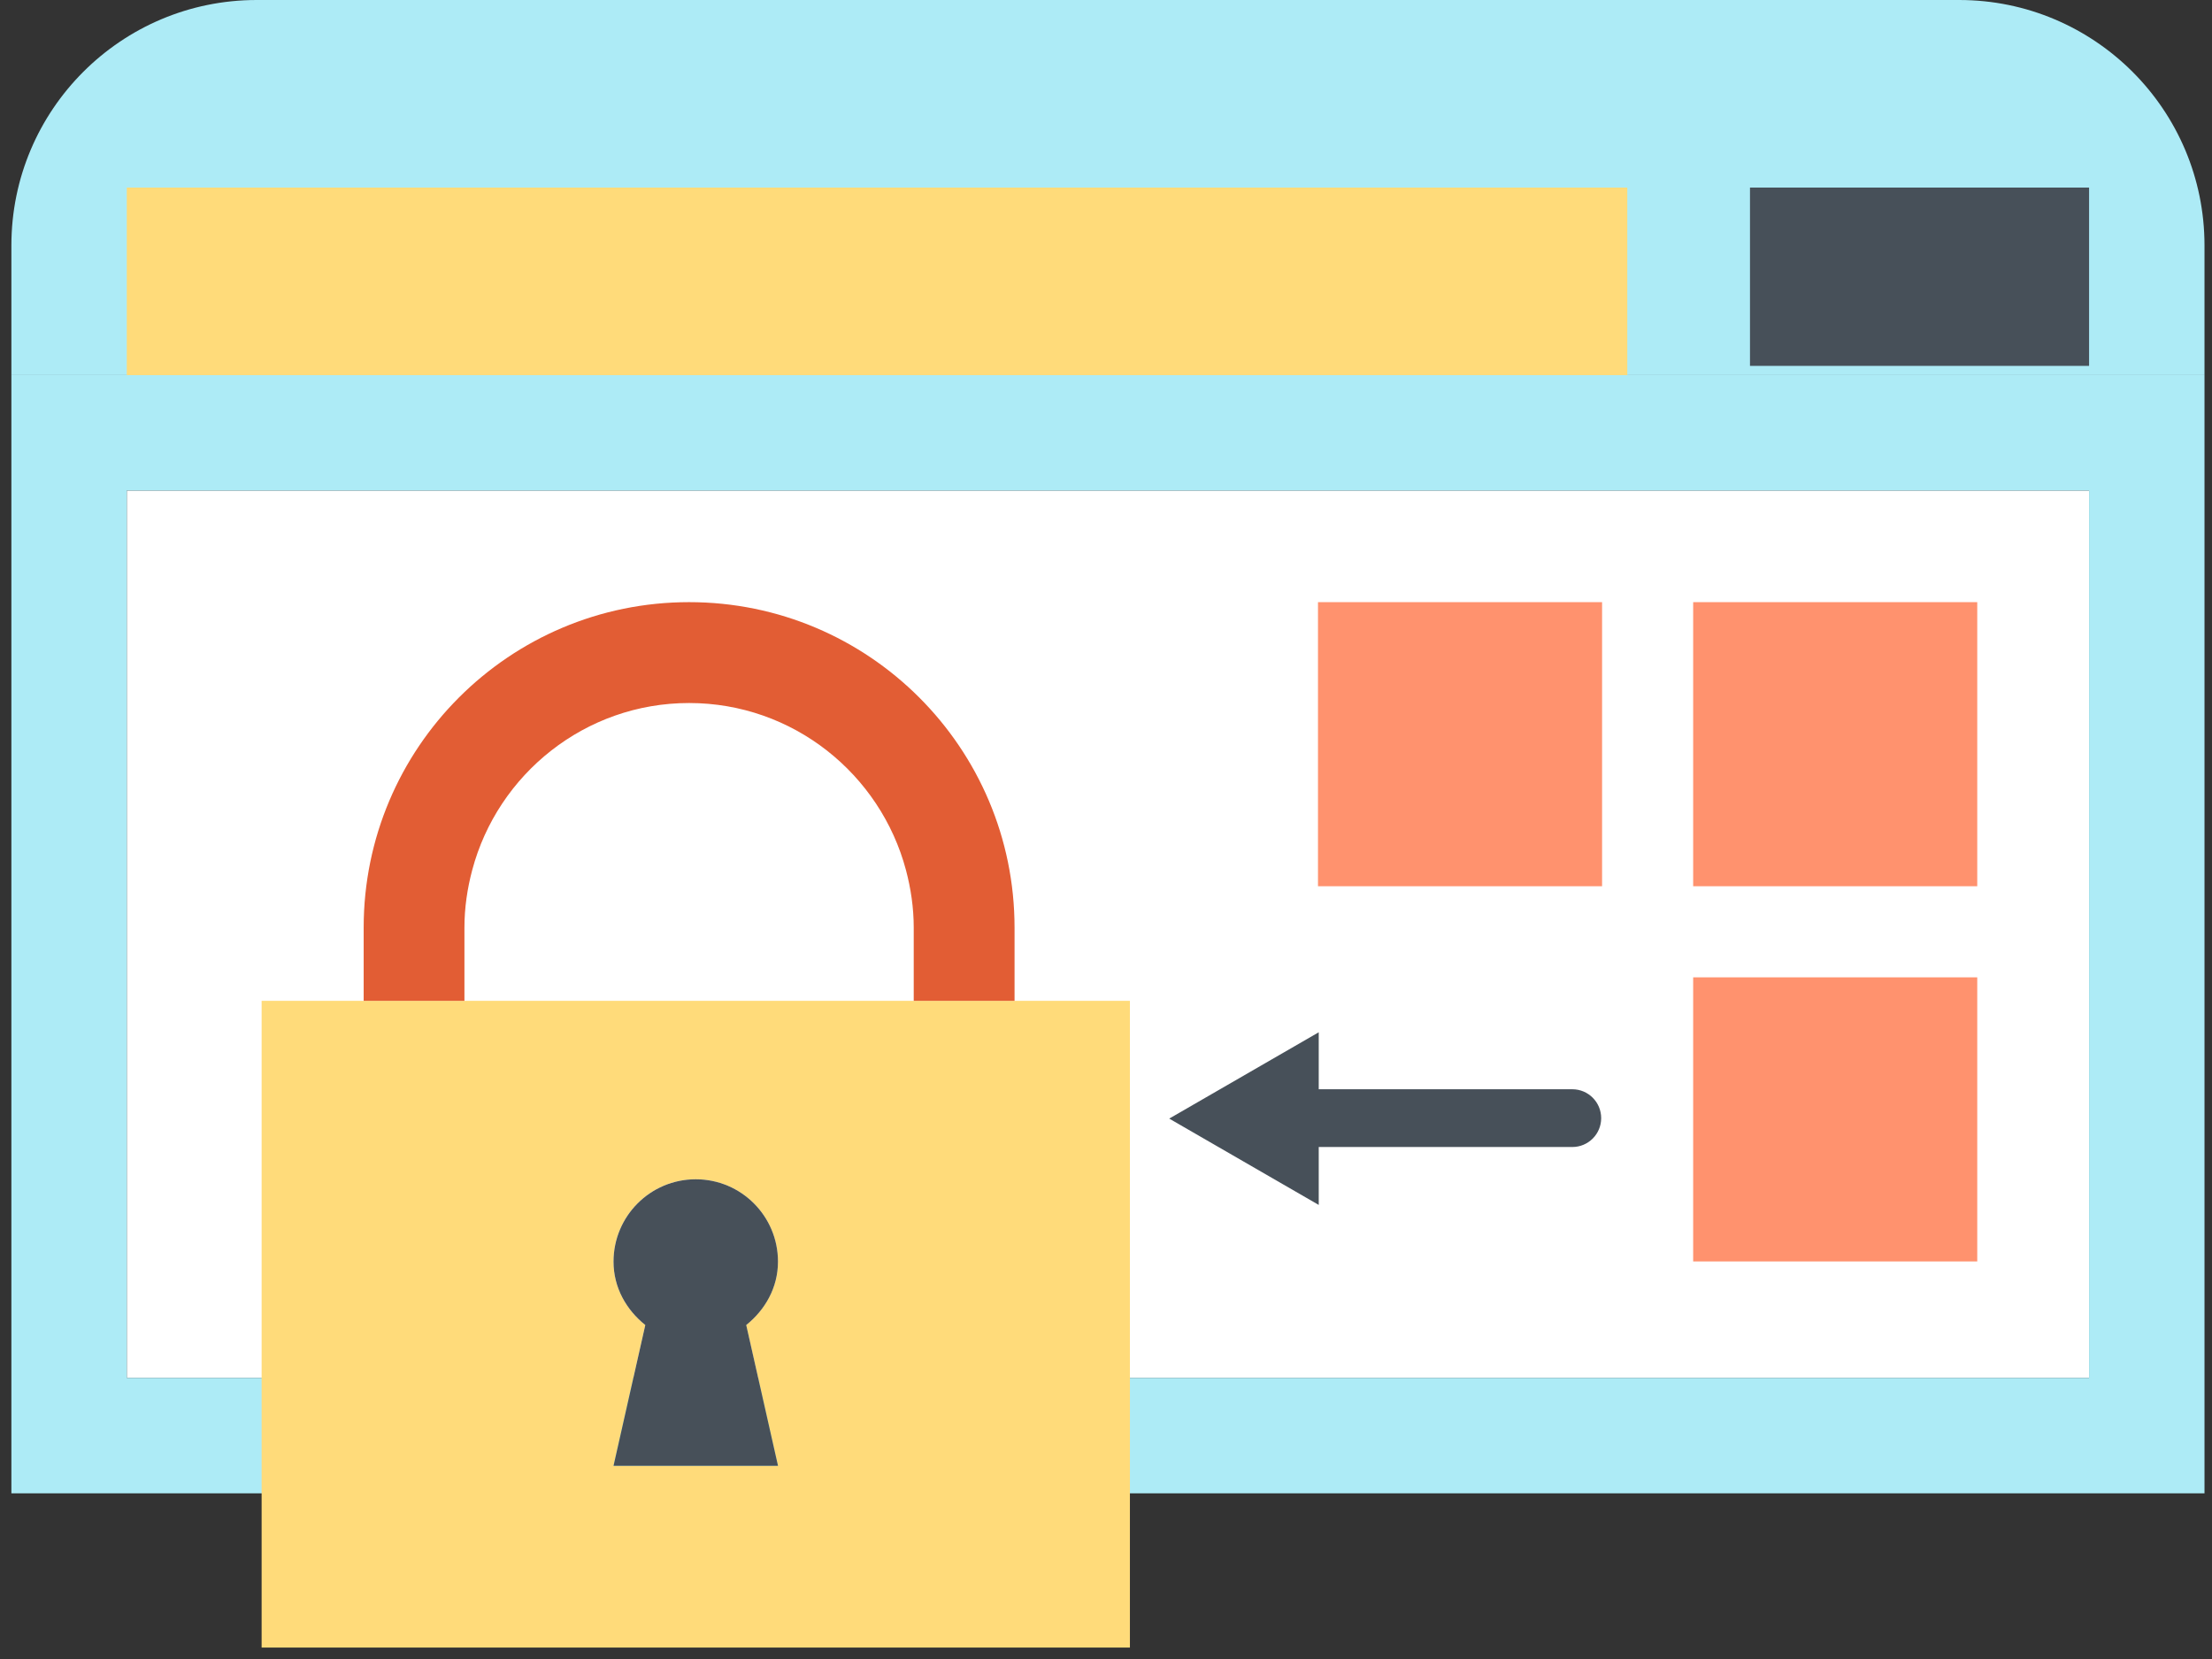 <svg width="128" height="96" viewBox="0 0 128 96" fill="none" xmlns="http://www.w3.org/2000/svg">
<rect x="0" y="0" width="128" height="96" fill="#333333" stroke="none"/>
<path d="M120.886 28.387H7.337V79.734H120.886V28.387Z" fill="white"/>
<path d="M0.659 86.413H127.566V21.707H0.659V86.413ZM7.336 28.386H120.886V79.733H7.336V28.386Z" fill="#ADEBF6"/>
<path d="M52.874 57.914H26.875H21.044H15.139V95.338H65.384V57.914H58.708H52.874ZM45.019 84.821H35.5L37.34 76.672C36.248 75.799 35.5 74.512 35.5 73.003C35.5 70.373 37.63 68.238 40.259 68.238C42.89 68.238 45.018 70.373 45.018 73.003C45.018 74.513 44.271 75.799 43.178 76.672L45.019 84.821Z" fill="#FFDB7A"/>
<path d="M113.366 0H14.857C7.015 0 0.659 6.359 0.659 14.2V21.707H127.566V14.2C127.564 6.359 121.207 0 113.366 0Z" fill="#ADEBF6"/>
<path d="M94.166 10.854H7.337V21.707H94.166V10.854Z" fill="#FFDB7A"/>
<path d="M120.887 10.854H101.265V21.172H120.887V10.854Z" fill="#475059"/>
<path d="M114.416 34.844H97.977V51.283H114.416V34.844Z" fill="#FF926E"/>
<path d="M114.416 56.555H97.977V72.994H114.416V56.555Z" fill="#FF926E"/>
<path d="M92.706 34.844H76.267V51.283H92.706V34.844Z" fill="#FF926E"/>
<path d="M90.984 63.031H76.31V59.734L67.659 64.729L76.31 69.725V66.373H90.984C91.907 66.373 92.654 65.626 92.654 64.703C92.654 63.779 91.907 63.031 90.984 63.031Z" fill="#475059"/>
<path d="M39.875 34.844C29.475 34.844 21.044 43.276 21.044 53.68V57.914H26.875V53.68C26.875 52.528 27.041 51.414 27.325 50.349C28.801 44.793 33.862 40.681 39.875 40.681C45.888 40.681 50.946 44.791 52.425 50.349C52.708 51.415 52.874 52.53 52.874 53.681V57.915H58.708V53.681C58.708 43.276 50.276 34.844 39.875 34.844Z" fill="#E25D34"/>
<path d="M45.019 73.005C45.019 70.374 42.891 68.24 40.261 68.24C37.631 68.24 35.502 70.374 35.502 73.005C35.502 74.515 36.248 75.8 37.341 76.674L35.502 84.823H45.021L43.182 76.674C44.271 75.8 45.019 74.515 45.019 73.005Z" fill="#475059"/>
</svg>
